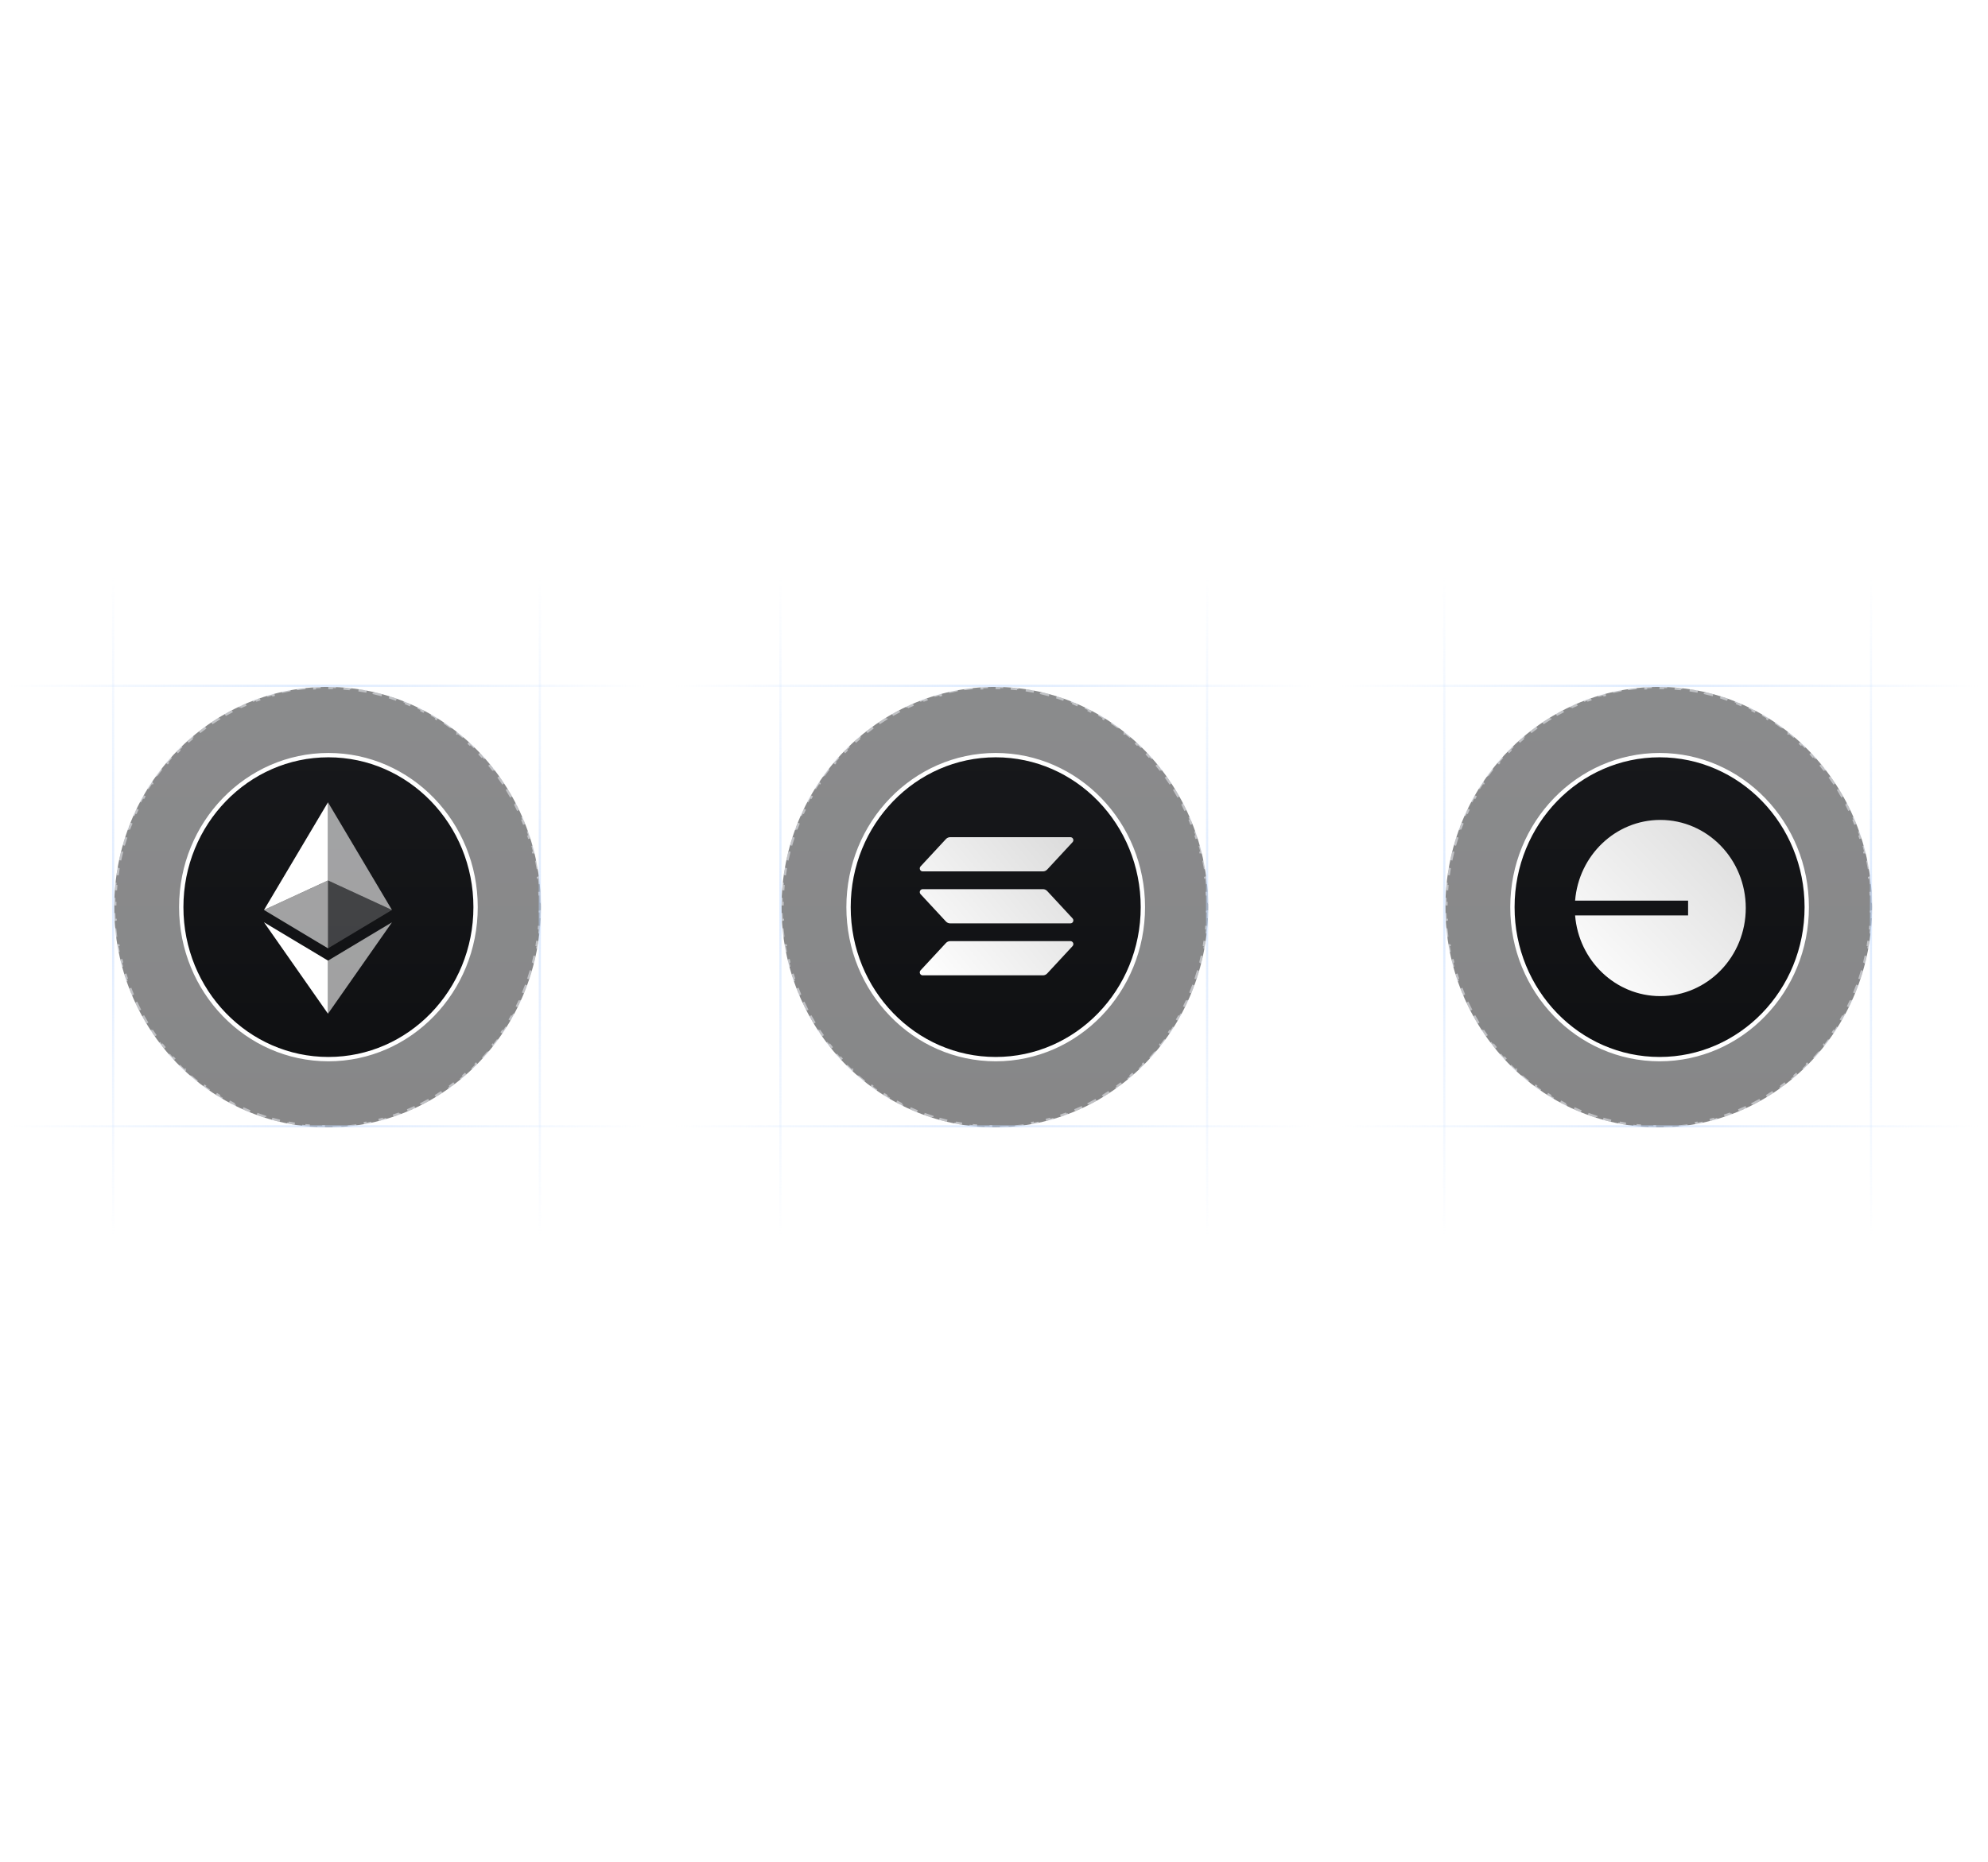 <svg width="428" height="401" viewBox="0 0 428 401" fill="none" xmlns="http://www.w3.org/2000/svg">
<g filter="url(#filter0_f_33_2234)">
<ellipse cx="213.548" cy="200.079" rx="284.548" ry="27.593" fill="white" fill-opacity="0.5"/>
</g>
<rect x="-63" y="172.2" width="554" height="55" fill="url(#paint0_linear_33_2234)" fill-opacity="0.25"/>
<g filter="url(#filter1_b_33_2234)">
<ellipse cx="70.522" cy="195.337" rx="45.929" ry="47.425" fill="url(#paint1_linear_33_2234)" fill-opacity="0.5"/>
<path d="M116.375 192.587C116.408 193.194 116.431 193.804 116.442 194.417L116.209 194.421C116.214 194.726 116.217 195.031 116.217 195.337C116.217 195.643 116.214 195.948 116.209 196.252L116.442 196.257C116.431 196.87 116.408 197.48 116.375 198.087L116.142 198.074C116.108 198.684 116.063 199.29 116.007 199.893L116.239 199.915C116.183 200.526 116.115 201.134 116.036 201.738L115.804 201.708C115.725 202.313 115.635 202.915 115.534 203.512L115.764 203.551C115.662 204.155 115.549 204.756 115.425 205.352L115.196 205.304C115.072 205.901 114.937 206.493 114.791 207.082L115.017 207.138C114.87 207.733 114.711 208.324 114.542 208.91L114.318 208.845C114.149 209.431 113.969 210.012 113.778 210.588L114 210.661C113.808 211.243 113.605 211.819 113.392 212.39L113.173 212.309C112.96 212.879 112.736 213.445 112.503 214.005L112.718 214.095C112.482 214.66 112.236 215.219 111.98 215.772L111.768 215.674C111.512 216.227 111.246 216.774 110.969 217.315L111.177 217.421C110.899 217.966 110.611 218.505 110.312 219.038L110.109 218.924C109.811 219.455 109.504 219.98 109.187 220.498L109.386 220.62C109.067 221.142 108.739 221.657 108.4 222.165L108.206 222.035C107.869 222.542 107.522 223.042 107.167 223.534L107.356 223.671C106.997 224.167 106.63 224.655 106.253 225.136L106.07 224.992C105.694 225.471 105.31 225.943 104.917 226.406L105.095 226.557C104.7 227.024 104.296 227.482 103.883 227.932L103.711 227.775C103.3 228.223 102.88 228.663 102.452 229.095L102.618 229.259C102.188 229.693 101.749 230.119 101.303 230.535L101.143 230.365C100.699 230.78 100.246 231.186 99.785 231.583L99.938 231.76C99.475 232.159 99.004 232.549 98.526 232.929L98.381 232.746C97.905 233.125 97.422 233.494 96.931 233.853L97.069 234.041C96.576 234.402 96.076 234.754 95.569 235.095L95.439 234.901C94.934 235.241 94.423 235.57 93.906 235.889L94.028 236.088C93.508 236.409 92.981 236.719 92.448 237.018L92.334 236.815C91.804 237.113 91.269 237.4 90.727 237.676L90.833 237.884C90.289 238.161 89.739 238.428 89.183 238.683L89.086 238.471C88.534 238.725 87.977 238.967 87.414 239.199L87.502 239.415C86.938 239.647 86.368 239.868 85.793 240.077L85.713 239.858C85.143 240.065 84.567 240.261 83.986 240.446L84.057 240.668C83.476 240.853 82.89 241.026 82.299 241.188L82.238 240.963C81.653 241.122 81.064 241.27 80.47 241.407L80.522 241.634C79.928 241.77 79.33 241.895 78.728 242.007L78.685 241.777C78.089 241.888 77.489 241.987 76.885 242.074L76.919 242.305C76.315 242.392 75.708 242.467 75.098 242.529L75.074 242.297C74.472 242.358 73.866 242.408 73.257 242.445L73.272 242.678C72.665 242.715 72.055 242.74 71.441 242.752L71.437 242.519C71.132 242.525 70.827 242.528 70.522 242.528C70.216 242.528 69.911 242.525 69.607 242.519L69.602 242.752C68.989 242.74 68.379 242.715 67.772 242.678L67.786 242.445C67.177 242.408 66.571 242.358 65.969 242.297L65.945 242.529C65.335 242.467 64.728 242.392 64.125 242.305L64.158 242.074C63.554 241.987 62.954 241.888 62.358 241.777L62.316 242.007C61.713 241.895 61.115 241.77 60.521 241.634L60.573 241.407C59.98 241.27 59.39 241.122 58.805 240.963L58.744 241.188C58.153 241.026 57.567 240.853 56.986 240.668L57.057 240.446C56.476 240.261 55.901 240.065 55.33 239.858L55.25 240.077C54.675 239.868 54.105 239.647 53.541 239.415L53.63 239.199C53.067 238.967 52.509 238.725 51.958 238.471L51.86 238.683C51.304 238.428 50.755 238.161 50.211 237.884L50.317 237.676C49.775 237.4 49.239 237.113 48.709 236.815L48.595 237.018C48.062 236.719 47.535 236.409 47.015 236.088L47.138 235.889C46.62 235.57 46.109 235.241 45.605 234.901L45.474 235.095C44.967 234.754 44.467 234.402 43.974 234.041L44.112 233.853C43.622 233.494 43.138 233.125 42.663 232.746L42.517 232.929C42.039 232.549 41.568 232.159 41.105 231.76L41.258 231.583C40.797 231.186 40.345 230.78 39.9 230.365L39.741 230.535C39.294 230.119 38.855 229.693 38.425 229.259L38.591 229.095C38.163 228.663 37.743 228.223 37.332 227.775L37.16 227.932C36.748 227.482 36.344 227.024 35.948 226.557L36.126 226.406C35.733 225.943 35.349 225.471 34.974 224.992L34.79 225.136C34.413 224.655 34.046 224.167 33.688 223.671L33.877 223.534C33.521 223.042 33.174 222.542 32.837 222.035L32.643 222.165C32.305 221.657 31.976 221.142 31.657 220.62L31.856 220.498C31.539 219.98 31.232 219.455 30.934 218.924L30.731 219.038C30.433 218.505 30.144 217.966 29.866 217.421L30.074 217.315C29.798 216.774 29.532 216.227 29.275 215.674L29.064 215.772C28.807 215.219 28.561 214.66 28.325 214.095L28.541 214.005C28.307 213.445 28.083 212.879 27.87 212.309L27.652 212.39C27.439 211.819 27.236 211.243 27.044 210.661L27.265 210.588C27.075 210.012 26.895 209.431 26.726 208.845L26.501 208.91C26.332 208.324 26.174 207.733 26.026 207.138L26.253 207.082C26.107 206.494 25.971 205.901 25.847 205.304L25.619 205.352C25.495 204.756 25.381 204.155 25.279 203.551L25.509 203.512C25.408 202.915 25.318 202.313 25.239 201.708L25.008 201.738C24.929 201.134 24.861 200.526 24.804 199.915L25.036 199.893C24.98 199.29 24.936 198.684 24.902 198.074L24.669 198.087C24.635 197.48 24.613 196.87 24.601 196.257L24.835 196.252C24.829 195.948 24.826 195.643 24.826 195.337C24.826 195.031 24.829 194.726 24.835 194.421L24.601 194.417C24.613 193.804 24.635 193.194 24.669 192.587L24.902 192.6C24.936 191.99 24.98 191.384 25.036 190.78L24.804 190.759C24.861 190.148 24.929 189.54 25.008 188.936L25.239 188.966C25.318 188.361 25.408 187.759 25.509 187.161L25.279 187.123C25.381 186.518 25.495 185.918 25.619 185.322L25.847 185.37C25.971 184.773 26.107 184.18 26.253 183.592L26.026 183.536C26.174 182.941 26.332 182.35 26.501 181.764L26.726 181.829C26.895 181.243 27.075 180.662 27.265 180.086L27.044 180.012C27.236 179.431 27.439 178.854 27.652 178.283L27.87 178.365C28.083 177.794 28.307 177.229 28.541 176.669L28.325 176.579C28.561 176.014 28.807 175.455 29.064 174.902L29.275 175C29.532 174.447 29.798 173.9 30.074 173.359L29.866 173.253C30.144 172.707 30.433 172.168 30.731 171.636L30.934 171.75C31.232 171.219 31.539 170.694 31.856 170.176L31.657 170.054C31.976 169.532 32.305 169.017 32.643 168.509L32.837 168.638C33.174 168.132 33.521 167.632 33.877 167.14L33.688 167.003C34.046 166.507 34.413 166.019 34.79 165.538L34.974 165.682C35.349 165.202 35.733 164.731 36.126 164.268L35.948 164.117C36.344 163.65 36.748 163.192 37.16 162.742L37.332 162.899C37.743 162.451 38.163 162.011 38.591 161.579L38.425 161.415C38.855 160.98 39.294 160.555 39.741 160.138L39.9 160.309C40.345 159.894 40.797 159.488 41.258 159.091L41.105 158.914C41.568 158.515 42.039 158.125 42.517 157.745L42.663 157.927C43.138 157.549 43.622 157.18 44.112 156.821L43.974 156.632C44.467 156.271 44.967 155.92 45.474 155.579L45.605 155.772C46.109 155.433 46.62 155.103 47.138 154.784L47.015 154.586C47.535 154.265 48.062 153.955 48.595 153.655L48.709 153.859C49.239 153.561 49.775 153.274 50.317 152.998L50.211 152.79C50.755 152.512 51.304 152.246 51.86 151.99L51.958 152.202C52.509 151.949 53.067 151.706 53.63 151.475L53.541 151.259C54.105 151.027 54.675 150.806 55.25 150.597L55.33 150.816C55.901 150.608 56.476 150.412 57.057 150.228L56.986 150.005C57.567 149.82 58.153 149.647 58.744 149.486L58.805 149.711C59.39 149.551 59.98 149.403 60.573 149.267L60.521 149.04C61.115 148.904 61.713 148.779 62.316 148.667L62.358 148.896C62.954 148.785 63.554 148.686 64.158 148.6L64.125 148.369C64.728 148.282 65.335 148.207 65.945 148.145L65.969 148.377C66.571 148.315 67.177 148.266 67.786 148.229L67.772 147.996C68.379 147.959 68.989 147.934 69.602 147.922L69.607 148.155C69.911 148.149 70.216 148.146 70.522 148.146C70.827 148.146 71.132 148.149 71.437 148.155L71.441 147.922C72.055 147.934 72.665 147.959 73.272 147.996L73.257 148.229C73.866 148.266 74.472 148.315 75.074 148.377L75.098 148.145C75.708 148.207 76.315 148.282 76.919 148.369L76.885 148.6C77.489 148.686 78.089 148.785 78.685 148.896L78.728 148.667C79.33 148.779 79.928 148.904 80.522 149.04L80.47 149.267C81.064 149.403 81.653 149.551 82.238 149.711L82.299 149.486C82.89 149.647 83.476 149.82 84.057 150.005L83.986 150.228C84.567 150.412 85.143 150.608 85.713 150.816L85.793 150.597C86.368 150.806 86.938 151.027 87.502 151.259L87.414 151.475C87.977 151.706 88.534 151.949 89.086 152.202L89.183 151.99C89.739 152.246 90.289 152.512 90.833 152.79L90.727 152.998C91.269 153.274 91.804 153.561 92.334 153.859L92.448 153.655C92.981 153.955 93.508 154.265 94.028 154.586L93.906 154.784C94.423 155.103 94.934 155.433 95.439 155.772L95.569 155.579C96.076 155.92 96.576 156.271 97.069 156.632L96.931 156.821C97.422 157.18 97.905 157.549 98.381 157.927L98.526 157.745C99.004 158.125 99.475 158.515 99.938 158.914L99.785 159.091C100.246 159.488 100.699 159.894 101.143 160.309L101.303 160.138C101.749 160.555 102.188 160.98 102.618 161.415L102.452 161.579C102.88 162.011 103.3 162.451 103.711 162.899L103.883 162.742C104.296 163.192 104.7 163.65 105.095 164.117L104.917 164.268C105.31 164.731 105.694 165.202 106.07 165.682L106.253 165.538C106.63 166.019 106.997 166.507 107.356 167.003L107.167 167.14C107.522 167.632 107.869 168.132 108.206 168.638L108.4 168.509C108.739 169.017 109.067 169.532 109.386 170.054L109.187 170.176C109.504 170.694 109.811 171.219 110.109 171.75L110.312 171.636C110.611 172.168 110.899 172.707 111.177 173.253L110.969 173.359C111.246 173.9 111.512 174.447 111.768 175L111.98 174.902C112.236 175.455 112.482 176.014 112.718 176.579L112.503 176.669C112.736 177.229 112.96 177.794 113.173 178.365L113.392 178.283C113.605 178.854 113.808 179.431 114 180.012L113.778 180.086C113.969 180.662 114.149 181.243 114.318 181.829L114.542 181.764C114.711 182.35 114.87 182.941 115.017 183.536L114.791 183.592C114.937 184.18 115.072 184.773 115.196 185.37L115.425 185.322C115.549 185.918 115.662 186.518 115.764 187.123L115.534 187.161C115.635 187.759 115.725 188.361 115.804 188.966L116.036 188.935C116.115 189.54 116.183 190.148 116.239 190.759L116.007 190.78C116.063 191.383 116.108 191.99 116.142 192.6L116.375 192.587Z" stroke="#F8FBFF" stroke-opacity="0.5" stroke-width="0.467" stroke-dasharray="1.87 1.87"/>
</g>
<path d="M102.389 195.337C102.389 213.428 88.19 228.067 70.706 228.067C53.221 228.067 39.022 213.428 39.022 195.337C39.022 177.246 53.221 162.606 70.706 162.606C88.19 162.606 102.389 177.246 102.389 195.337Z" fill="url(#paint2_linear_33_2234)" stroke="white" stroke-width="0.933"/>
<path d="M70.612 172.763V189.592L84.388 195.949L70.612 172.763Z" fill="white" fill-opacity="0.602"/>
<path d="M70.612 172.763L56.834 195.949L70.612 189.592V172.763Z" fill="white"/>
<path d="M70.612 206.855V218.29L84.397 198.597L70.612 206.855Z" fill="white" fill-opacity="0.602"/>
<path d="M70.613 218.29V206.853L56.835 198.597L70.613 218.29Z" fill="white"/>
<path d="M70.612 204.208L84.388 195.949L70.612 189.596V204.208Z" fill="white" fill-opacity="0.2"/>
<path d="M56.835 195.949L70.613 204.208V189.596L56.835 195.949Z" fill="white" fill-opacity="0.602"/>
<line x1="1.629" y1="147.679" x2="139.416" y2="147.679" stroke="url(#paint3_linear_33_2234)" stroke-width="0.467"/>
<line x1="1.629" y1="242.528" x2="139.416" y2="242.528" stroke="url(#paint4_linear_33_2234)" stroke-width="0.467"/>
<line x1="24.359" y1="266.474" x2="24.359" y2="124.2" stroke="url(#paint5_linear_33_2234)" stroke-width="0.467"/>
<line x1="116.218" y1="266.474" x2="116.218" y2="124.2" stroke="url(#paint6_linear_33_2234)" stroke-width="0.467"/>
<path d="M36.638 262.555V251.355H43.71V252.667H38.238V256.251H43.23V257.531H38.238V261.243H43.71V262.555H36.638ZM48.53 262.555C48.029 262.555 47.592 262.475 47.218 262.315C46.845 262.155 46.557 261.889 46.354 261.515C46.151 261.142 46.05 260.635 46.05 259.995V255.851H44.658V254.491H46.05L46.242 252.475H47.65V254.491H49.938V255.851H47.65V260.011C47.65 260.47 47.746 260.785 47.938 260.955C48.13 261.115 48.461 261.195 48.93 261.195H49.858V262.555H48.53ZM51.223 262.555V251.035H52.823V255.803C53.089 255.334 53.457 254.966 53.927 254.699C54.407 254.433 54.935 254.299 55.511 254.299C56.151 254.299 56.7 254.433 57.159 254.699C57.617 254.955 57.969 255.345 58.215 255.867C58.46 256.379 58.583 257.025 58.583 257.803V262.555H56.999V257.979C56.999 257.222 56.839 256.651 56.519 256.267C56.199 255.873 55.724 255.675 55.095 255.675C54.668 255.675 54.284 255.777 53.943 255.979C53.601 256.182 53.329 256.481 53.127 256.875C52.924 257.259 52.823 257.729 52.823 258.283V262.555H51.223ZM63.797 262.747C63.029 262.747 62.346 262.571 61.749 262.219C61.151 261.867 60.682 261.377 60.341 260.747C60.01 260.118 59.845 259.387 59.845 258.555C59.845 257.702 60.01 256.961 60.341 256.331C60.682 255.691 61.151 255.195 61.749 254.843C62.346 254.481 63.039 254.299 63.829 254.299C64.618 254.299 65.296 254.475 65.861 254.827C66.426 255.179 66.864 255.649 67.173 256.235C67.482 256.811 67.637 257.451 67.637 258.155C67.637 258.262 67.632 258.379 67.621 258.507C67.621 258.625 67.615 258.758 67.605 258.907H61.013V257.771H66.037C66.005 257.099 65.781 256.577 65.365 256.203C64.949 255.819 64.431 255.627 63.813 255.627C63.376 255.627 62.975 255.729 62.613 255.931C62.25 256.123 61.957 256.411 61.733 256.795C61.52 257.169 61.413 257.643 61.413 258.219V258.667C61.413 259.265 61.52 259.771 61.733 260.187C61.957 260.593 62.25 260.902 62.613 261.115C62.975 261.318 63.37 261.419 63.797 261.419C64.309 261.419 64.73 261.307 65.061 261.083C65.391 260.859 65.637 260.555 65.797 260.171H67.397C67.258 260.662 67.023 261.105 66.693 261.499C66.362 261.883 65.951 262.187 65.461 262.411C64.981 262.635 64.426 262.747 63.797 262.747ZM68.934 262.555V254.491H70.374L70.518 256.011C70.7 255.649 70.934 255.345 71.222 255.099C71.51 254.843 71.846 254.646 72.23 254.507C72.625 254.369 73.073 254.299 73.574 254.299V255.995H72.998C72.668 255.995 72.353 256.038 72.054 256.123C71.756 256.198 71.489 256.331 71.254 256.523C71.03 256.715 70.854 256.977 70.726 257.307C70.598 257.638 70.534 258.049 70.534 258.539V262.555H68.934ZM77.962 262.747C77.194 262.747 76.511 262.571 75.914 262.219C75.317 261.867 74.847 261.377 74.506 260.747C74.175 260.118 74.01 259.387 74.01 258.555C74.01 257.702 74.175 256.961 74.506 256.331C74.847 255.691 75.317 255.195 75.914 254.843C76.511 254.481 77.204 254.299 77.994 254.299C78.783 254.299 79.46 254.475 80.026 254.827C80.591 255.179 81.028 255.649 81.338 256.235C81.647 256.811 81.802 257.451 81.802 258.155C81.802 258.262 81.796 258.379 81.786 258.507C81.786 258.625 81.781 258.758 81.77 258.907H75.178V257.771H80.202C80.17 257.099 79.946 256.577 79.53 256.203C79.114 255.819 78.597 255.627 77.978 255.627C77.54 255.627 77.141 255.729 76.778 255.931C76.415 256.123 76.122 256.411 75.898 256.795C75.684 257.169 75.578 257.643 75.578 258.219V258.667C75.578 259.265 75.684 259.771 75.898 260.187C76.122 260.593 76.415 260.902 76.778 261.115C77.141 261.318 77.535 261.419 77.962 261.419C78.474 261.419 78.895 261.307 79.226 261.083C79.556 260.859 79.802 260.555 79.962 260.171H81.562C81.423 260.662 81.189 261.105 80.858 261.499C80.527 261.883 80.117 262.187 79.626 262.411C79.146 262.635 78.591 262.747 77.962 262.747ZM86.059 262.747C85.43 262.747 84.881 262.619 84.411 262.363C83.953 262.107 83.595 261.723 83.339 261.211C83.094 260.699 82.971 260.054 82.971 259.275V254.491H84.571V259.099C84.571 259.857 84.737 260.427 85.067 260.811C85.398 261.195 85.873 261.387 86.491 261.387C86.907 261.387 87.281 261.286 87.611 261.083C87.953 260.881 88.219 260.587 88.411 260.203C88.603 259.819 88.699 259.35 88.699 258.795V254.491H90.299V262.555H88.875L88.763 261.179C88.518 261.67 88.161 262.054 87.691 262.331C87.222 262.609 86.678 262.747 86.059 262.747ZM92.01 262.555V254.491H93.45L93.562 255.627C93.818 255.211 94.159 254.886 94.586 254.651C95.013 254.417 95.493 254.299 96.026 254.299C96.431 254.299 96.799 254.358 97.13 254.475C97.461 254.582 97.754 254.747 98.01 254.971C98.266 255.195 98.474 255.473 98.634 255.803C98.922 255.334 99.306 254.966 99.786 254.699C100.277 254.433 100.794 254.299 101.338 254.299C101.989 254.299 102.549 254.433 103.018 254.699C103.487 254.955 103.845 255.345 104.09 255.867C104.335 256.379 104.458 257.019 104.458 257.787V262.555H102.874V257.947C102.874 257.201 102.719 256.635 102.41 256.251C102.111 255.867 101.669 255.675 101.082 255.675C100.687 255.675 100.335 255.777 100.026 255.979C99.717 256.182 99.471 256.475 99.29 256.859C99.119 257.243 99.034 257.713 99.034 258.267V262.555H97.434V257.947C97.434 257.201 97.279 256.635 96.97 256.251C96.671 255.867 96.229 255.675 95.642 255.675C95.269 255.675 94.927 255.777 94.618 255.979C94.309 256.182 94.063 256.475 93.882 256.859C93.701 257.243 93.61 257.713 93.61 258.267V262.555H92.01Z" fill="white"/>
<path d="M118.922 200.079L121.411 202.568L123.9 200.079L121.411 197.59L118.922 200.079ZM166.151 200.079L163.662 197.59L161.173 200.079L163.662 202.568L166.151 200.079ZM121.411 200.51H163.662V199.648H121.411V200.51Z" fill="white"/>
<g filter="url(#filter2_b_33_2234)">
<ellipse cx="214.184" cy="195.337" rx="45.929" ry="47.425" fill="url(#paint7_linear_33_2234)" fill-opacity="0.5"/>
<path d="M260.037 192.587C260.07 193.194 260.093 193.804 260.104 194.417L259.871 194.421C259.876 194.726 259.879 195.031 259.879 195.337C259.879 195.643 259.876 195.948 259.871 196.252L260.104 196.257C260.093 196.87 260.07 197.48 260.037 198.087L259.804 198.074C259.77 198.684 259.725 199.29 259.669 199.893L259.901 199.915C259.845 200.526 259.777 201.134 259.698 201.738L259.466 201.708C259.387 202.313 259.297 202.915 259.196 203.512L259.426 203.551C259.324 204.155 259.211 204.756 259.087 205.352L258.858 205.304C258.734 205.901 258.599 206.493 258.453 207.082L258.679 207.138C258.532 207.733 258.373 208.324 258.204 208.91L257.98 208.845C257.811 209.431 257.631 210.012 257.44 210.588L257.662 210.661C257.47 211.243 257.267 211.819 257.054 212.39L256.835 212.309C256.622 212.879 256.398 213.445 256.165 214.005L256.38 214.095C256.144 214.66 255.898 215.219 255.642 215.772L255.43 215.674C255.174 216.227 254.908 216.774 254.632 217.315L254.839 217.421C254.561 217.966 254.273 218.505 253.975 219.038L253.771 218.924C253.473 219.455 253.166 219.98 252.849 220.498L253.049 220.62C252.729 221.142 252.401 221.657 252.063 222.165L251.868 222.035C251.531 222.542 251.184 223.042 250.829 223.534L251.018 223.671C250.66 224.167 250.292 224.655 249.915 225.136L249.732 224.992C249.356 225.471 248.972 225.943 248.579 226.406L248.757 226.557C248.362 227.024 247.958 227.482 247.545 227.932L247.373 227.775C246.962 228.223 246.542 228.663 246.115 229.095L246.28 229.259C245.85 229.693 245.411 230.119 244.965 230.535L244.806 230.365C244.361 230.78 243.908 231.186 243.448 231.583L243.6 231.76C243.137 232.159 242.666 232.549 242.188 232.929L242.043 232.746C241.567 233.125 241.084 233.494 240.593 233.853L240.731 234.041C240.238 234.402 239.738 234.754 239.231 235.095L239.101 234.901C238.597 235.241 238.085 235.57 237.568 235.889L237.69 236.088C237.17 236.409 236.643 236.719 236.11 237.018L235.996 236.815C235.466 237.113 234.931 237.4 234.389 237.676L234.495 237.884C233.951 238.161 233.401 238.428 232.845 238.683L232.748 238.471C232.196 238.725 231.639 238.967 231.076 239.199L231.165 239.415C230.6 239.647 230.03 239.868 229.455 240.077L229.375 239.858C228.805 240.065 228.229 240.261 227.648 240.446L227.719 240.668C227.138 240.853 226.552 241.026 225.961 241.188L225.9 240.963C225.315 241.122 224.726 241.27 224.132 241.407L224.184 241.634C223.59 241.77 222.992 241.895 222.39 242.007L222.347 241.777C221.751 241.888 221.151 241.987 220.548 242.074L220.581 242.305C219.978 242.392 219.37 242.467 218.76 242.529L218.736 242.297C218.134 242.358 217.528 242.408 216.92 242.445L216.934 242.678C216.327 242.715 215.717 242.74 215.104 242.752L215.099 242.519C214.795 242.525 214.489 242.528 214.184 242.528C213.878 242.528 213.573 242.525 213.269 242.519L213.264 242.752C212.651 242.74 212.041 242.715 211.434 242.678L211.448 242.445C210.839 242.408 210.234 242.358 209.631 242.297L209.608 242.529C208.997 242.467 208.39 242.392 207.787 242.305L207.82 242.074C207.216 241.987 206.616 241.888 206.02 241.777L205.978 242.007C205.375 241.895 204.777 241.77 204.183 241.634L204.235 241.407C203.642 241.27 203.052 241.122 202.468 240.963L202.406 241.188C201.815 241.026 201.229 240.853 200.648 240.668L200.719 240.446C200.138 240.261 199.563 240.065 198.992 239.858L198.913 240.077C198.337 239.868 197.767 239.647 197.203 239.415L197.292 239.199C196.729 238.967 196.171 238.725 195.62 238.471L195.522 238.683C194.967 238.428 194.417 238.161 193.873 237.884L193.979 237.676C193.437 237.4 192.901 237.113 192.371 236.815L192.257 237.018C191.724 236.719 191.197 236.409 190.677 236.088L190.8 235.889C190.282 235.57 189.771 235.241 189.267 234.901L189.136 235.095C188.629 234.754 188.129 234.402 187.636 234.041L187.774 233.853C187.284 233.494 186.801 233.125 186.325 232.746L186.179 232.929C185.701 232.549 185.23 232.159 184.768 231.76L184.92 231.583C184.459 231.186 184.007 230.78 183.562 230.365L183.403 230.535C182.956 230.119 182.518 229.693 182.087 229.259L182.253 229.095C181.825 228.663 181.406 228.223 180.994 227.775L180.822 227.932C180.41 227.482 180.006 227.024 179.61 226.557L179.788 226.406C179.395 225.943 179.011 225.471 178.636 224.992L178.452 225.136C178.076 224.655 177.708 224.167 177.35 223.671L177.539 223.534C177.183 223.042 176.836 222.542 176.499 222.035L176.305 222.165C175.967 221.657 175.638 221.142 175.319 220.62L175.518 220.498C175.201 219.98 174.894 219.455 174.597 218.924L174.393 219.038C174.095 218.505 173.807 217.966 173.528 217.421L173.736 217.315C173.46 216.774 173.194 216.227 172.937 215.674L172.726 215.772C172.469 215.219 172.223 214.66 171.987 214.095L172.203 214.005C171.969 213.445 171.746 212.879 171.532 212.309L171.314 212.39C171.101 211.819 170.898 211.243 170.706 210.661L170.927 210.588C170.737 210.012 170.557 209.431 170.388 208.845L170.163 208.91C169.994 208.324 169.836 207.733 169.688 207.138L169.915 207.082C169.769 206.494 169.634 205.901 169.509 205.304L169.281 205.352C169.157 204.756 169.044 204.155 168.941 203.551L169.171 203.512C169.07 202.915 168.98 202.313 168.901 201.708L168.67 201.738C168.591 201.134 168.523 200.526 168.466 199.915L168.698 199.893C168.643 199.29 168.598 198.684 168.564 198.074L168.331 198.087C168.297 197.48 168.275 196.87 168.263 196.257L168.497 196.252C168.491 195.948 168.488 195.643 168.488 195.337C168.488 195.031 168.491 194.726 168.497 194.421L168.263 194.417C168.275 193.804 168.297 193.194 168.331 192.587L168.564 192.6C168.598 191.99 168.643 191.384 168.698 190.78L168.466 190.759C168.523 190.148 168.591 189.54 168.67 188.936L168.901 188.966C168.98 188.361 169.07 187.759 169.171 187.161L168.941 187.123C169.044 186.518 169.157 185.918 169.281 185.322L169.509 185.37C169.634 184.773 169.769 184.18 169.915 183.592L169.688 183.536C169.836 182.941 169.994 182.35 170.163 181.764L170.388 181.829C170.557 181.243 170.737 180.662 170.927 180.086L170.706 180.012C170.898 179.431 171.101 178.854 171.314 178.283L171.532 178.365C171.746 177.794 171.969 177.229 172.203 176.669L171.987 176.579C172.223 176.014 172.469 175.455 172.726 174.902L172.937 175C173.194 174.447 173.46 173.9 173.736 173.359L173.528 173.253C173.807 172.707 174.095 172.168 174.393 171.636L174.597 171.75C174.894 171.219 175.201 170.694 175.518 170.176L175.319 170.054C175.638 169.532 175.967 169.017 176.305 168.509L176.499 168.638C176.836 168.132 177.183 167.632 177.539 167.14L177.35 167.003C177.708 166.507 178.076 166.019 178.452 165.538L178.636 165.682C179.011 165.202 179.395 164.731 179.788 164.268L179.61 164.117C180.006 163.65 180.41 163.192 180.822 162.742L180.994 162.899C181.406 162.451 181.825 162.011 182.253 161.579L182.087 161.415C182.518 160.98 182.956 160.555 183.403 160.138L183.562 160.309C184.007 159.894 184.459 159.488 184.92 159.091L184.768 158.914C185.231 158.515 185.701 158.125 186.179 157.745L186.325 157.927C186.801 157.549 187.284 157.18 187.774 156.821L187.636 156.632C188.129 156.271 188.629 155.92 189.136 155.579L189.267 155.772C189.771 155.433 190.282 155.103 190.8 154.784L190.677 154.586C191.197 154.265 191.724 153.955 192.257 153.655L192.371 153.859C192.901 153.561 193.437 153.274 193.979 152.998L193.873 152.79C194.417 152.512 194.967 152.246 195.522 151.99L195.62 152.202C196.171 151.949 196.729 151.706 197.292 151.475L197.203 151.259C197.767 151.027 198.337 150.806 198.913 150.597L198.992 150.816C199.563 150.608 200.138 150.412 200.719 150.228L200.648 150.005C201.229 149.82 201.815 149.647 202.406 149.486L202.468 149.711C203.052 149.551 203.642 149.403 204.235 149.267L204.183 149.04C204.777 148.904 205.375 148.779 205.978 148.667L206.02 148.896C206.616 148.785 207.216 148.686 207.82 148.6L207.787 148.369C208.39 148.282 208.997 148.207 209.608 148.145L209.631 148.377C210.234 148.315 210.839 148.266 211.448 148.229L211.434 147.996C212.041 147.959 212.651 147.934 213.264 147.922L213.269 148.155C213.573 148.149 213.878 148.146 214.184 148.146C214.489 148.146 214.794 148.149 215.099 148.155L215.104 147.922C215.717 147.934 216.327 147.959 216.934 147.996L216.92 148.229C217.528 148.266 218.134 148.315 218.736 148.377L218.76 148.145C219.37 148.207 219.977 148.282 220.581 148.369L220.548 148.6C221.151 148.686 221.751 148.785 222.347 148.896L222.39 148.667C222.992 148.779 223.59 148.904 224.184 149.04L224.132 149.267C224.726 149.403 225.315 149.551 225.9 149.711L225.961 149.486C226.552 149.647 227.138 149.82 227.719 150.005L227.648 150.228C228.229 150.412 228.805 150.608 229.375 150.816L229.455 150.597C230.03 150.806 230.6 151.027 231.165 151.259L231.076 151.475C231.639 151.706 232.196 151.949 232.748 152.202L232.845 151.99C233.401 152.246 233.951 152.512 234.495 152.79L234.389 152.998C234.931 153.274 235.466 153.561 235.996 153.859L236.11 153.655C236.643 153.955 237.17 154.265 237.69 154.586L237.568 154.784C238.085 155.103 238.597 155.433 239.101 155.772L239.231 155.579C239.738 155.92 240.238 156.271 240.731 156.632L240.593 156.821C241.084 157.18 241.567 157.549 242.043 157.927L242.188 157.745C242.666 158.125 243.137 158.515 243.6 158.914L243.448 159.091C243.908 159.488 244.361 159.894 244.806 160.309L244.965 160.138C245.411 160.555 245.85 160.98 246.28 161.415L246.115 161.579C246.542 162.011 246.962 162.451 247.373 162.899L247.545 162.742C247.958 163.192 248.362 163.65 248.757 164.117L248.579 164.268C248.972 164.731 249.356 165.202 249.732 165.682L249.915 165.538C250.292 166.019 250.66 166.507 251.018 167.003L250.829 167.14C251.184 167.632 251.531 168.132 251.868 168.638L252.063 168.509C252.401 169.017 252.729 169.532 253.049 170.054L252.849 170.176C253.166 170.694 253.473 171.219 253.771 171.75L253.975 171.636C254.273 172.168 254.561 172.707 254.839 173.253L254.632 173.359C254.908 173.9 255.174 174.447 255.43 175L255.642 174.902C255.898 175.455 256.144 176.014 256.38 176.579L256.165 176.669C256.398 177.229 256.622 177.794 256.835 178.365L257.054 178.283C257.267 178.854 257.47 179.431 257.662 180.012L257.44 180.086C257.631 180.662 257.811 181.243 257.98 181.829L258.204 181.764C258.373 182.35 258.532 182.941 258.679 183.536L258.453 183.592C258.599 184.18 258.734 184.773 258.858 185.37L259.087 185.322C259.211 185.918 259.324 186.518 259.426 187.123L259.196 187.161C259.297 187.759 259.387 188.361 259.466 188.966L259.698 188.935C259.777 189.54 259.845 190.148 259.901 190.759L259.669 190.78C259.725 191.383 259.77 191.99 259.804 192.6L260.037 192.587Z" stroke="#F8FBFF" stroke-opacity="0.5" stroke-width="0.467" stroke-dasharray="1.87 1.87"/>
</g>
<path d="M246.051 195.337C246.051 213.428 231.852 228.067 214.368 228.067C196.884 228.067 182.684 213.428 182.684 195.337C182.684 177.246 196.884 162.606 214.368 162.606C231.852 162.606 246.051 177.246 246.051 195.337Z" fill="url(#paint8_linear_33_2234)" stroke="white" stroke-width="0.933"/>
<path d="M230.915 203.728L225.456 209.618C225.337 209.747 225.194 209.848 225.034 209.917C224.875 209.988 224.703 210.024 224.529 210.022H198.651C198.528 210.022 198.408 209.986 198.304 209.918C198.201 209.851 198.119 209.754 198.07 209.639C198.021 209.525 198.006 209.399 198.027 209.276C198.048 209.153 198.104 209.039 198.188 208.949L203.651 203.06C203.77 202.932 203.913 202.83 204.072 202.762C204.231 202.69 204.402 202.654 204.576 202.655H230.452C230.575 202.655 230.696 202.692 230.799 202.76C230.902 202.827 230.984 202.924 231.034 203.039C231.083 203.153 231.097 203.279 231.076 203.402C231.056 203.525 230.999 203.638 230.915 203.728ZM225.456 191.871C225.337 191.742 225.194 191.64 225.034 191.572C224.875 191.5 224.703 191.464 224.529 191.465H198.651C198.528 191.465 198.408 191.501 198.304 191.569C198.201 191.637 198.119 191.734 198.07 191.849C198.021 191.963 198.006 192.089 198.027 192.211C198.048 192.334 198.104 192.448 198.188 192.538L203.651 198.428C203.77 198.557 203.913 198.658 204.072 198.727C204.231 198.798 204.402 198.834 204.576 198.832H230.452C230.575 198.832 230.696 198.796 230.799 198.728C230.902 198.661 230.984 198.564 231.034 198.449C231.083 198.336 231.097 198.209 231.076 198.087C231.056 197.963 230.999 197.849 230.915 197.759L225.456 191.871ZM198.651 187.639H224.53C224.704 187.641 224.876 187.605 225.036 187.533C225.195 187.464 225.339 187.363 225.457 187.234L230.917 181.344C231.001 181.254 231.057 181.14 231.078 181.017C231.098 180.894 231.083 180.768 231.034 180.655C230.984 180.541 230.902 180.444 230.799 180.376C230.696 180.308 230.575 180.272 230.452 180.272H204.576C204.402 180.271 204.231 180.307 204.072 180.378C203.913 180.446 203.77 180.548 203.651 180.677L198.189 186.568C198.105 186.658 198.049 186.772 198.028 186.895C198.007 187.017 198.021 187.143 198.07 187.257C198.119 187.371 198.201 187.468 198.304 187.536C198.408 187.604 198.528 187.639 198.651 187.639Z" fill="url(#paint9_linear_33_2234)"/>
<line x1="145.291" y1="147.679" x2="283.077" y2="147.679" stroke="url(#paint10_linear_33_2234)" stroke-width="0.467"/>
<line x1="145.291" y1="242.528" x2="283.077" y2="242.528" stroke="url(#paint11_linear_33_2234)" stroke-width="0.467"/>
<line x1="168.022" y1="266.474" x2="168.022" y2="124.2" stroke="url(#paint12_linear_33_2234)" stroke-width="0.467"/>
<line x1="259.88" y1="266.474" x2="259.88" y2="124.2" stroke="url(#paint13_linear_33_2234)" stroke-width="0.467"/>
<path d="M195.186 262.747C194.365 262.747 193.645 262.603 193.026 262.315C192.408 262.017 191.928 261.601 191.586 261.067C191.245 260.534 191.074 259.91 191.074 259.195H192.754C192.765 259.601 192.861 259.974 193.042 260.315C193.234 260.646 193.506 260.913 193.858 261.115C194.221 261.307 194.664 261.403 195.186 261.403C195.634 261.403 196.018 261.329 196.338 261.179C196.669 261.03 196.92 260.827 197.09 260.571C197.261 260.305 197.346 260.001 197.346 259.659C197.346 259.265 197.256 258.939 197.074 258.683C196.893 258.427 196.648 258.219 196.338 258.059C196.04 257.889 195.688 257.739 195.282 257.611C194.888 257.483 194.472 257.345 194.034 257.195C193.149 256.907 192.488 256.534 192.05 256.075C191.624 255.617 191.41 255.019 191.41 254.283C191.41 253.654 191.56 253.11 191.858 252.651C192.157 252.182 192.573 251.819 193.106 251.563C193.65 251.297 194.29 251.163 195.026 251.163C195.752 251.163 196.386 251.297 196.93 251.563C197.474 251.83 197.901 252.198 198.21 252.667C198.52 253.137 198.674 253.686 198.674 254.315H196.978C196.978 254.027 196.904 253.745 196.754 253.467C196.605 253.19 196.381 252.966 196.082 252.795C195.784 252.614 195.416 252.523 194.978 252.523C194.616 252.513 194.29 252.571 194.002 252.699C193.714 252.827 193.49 253.014 193.33 253.259C193.17 253.505 193.09 253.798 193.09 254.139C193.09 254.481 193.16 254.758 193.298 254.971C193.448 255.174 193.661 255.35 193.938 255.499C194.216 255.649 194.536 255.787 194.898 255.915C195.272 256.033 195.682 256.166 196.13 256.315C196.685 256.497 197.176 256.721 197.602 256.987C198.04 257.243 198.381 257.579 198.626 257.995C198.882 258.401 199.01 258.923 199.01 259.563C199.01 260.118 198.866 260.635 198.578 261.115C198.29 261.595 197.864 261.99 197.298 262.299C196.733 262.598 196.029 262.747 195.186 262.747ZM204.033 262.747C203.276 262.747 202.593 262.571 201.985 262.219C201.388 261.867 200.913 261.377 200.561 260.747C200.22 260.107 200.049 259.371 200.049 258.539C200.049 257.686 200.225 256.945 200.577 256.315C200.929 255.675 201.409 255.179 202.017 254.827C202.625 254.475 203.308 254.299 204.065 254.299C204.833 254.299 205.516 254.475 206.113 254.827C206.71 255.179 207.18 255.67 207.521 256.299C207.873 256.929 208.049 257.67 208.049 258.523C208.049 259.377 207.873 260.118 207.521 260.747C207.18 261.377 206.705 261.867 206.097 262.219C205.489 262.571 204.801 262.747 204.033 262.747ZM204.033 261.371C204.47 261.371 204.865 261.265 205.217 261.051C205.58 260.838 205.868 260.523 206.081 260.107C206.305 259.681 206.417 259.153 206.417 258.523C206.417 257.894 206.31 257.371 206.097 256.955C205.884 256.529 205.596 256.209 205.233 255.995C204.881 255.782 204.492 255.675 204.065 255.675C203.638 255.675 203.244 255.782 202.881 255.995C202.518 256.209 202.225 256.529 202.001 256.955C201.788 257.371 201.681 257.894 201.681 258.523C201.681 259.153 201.788 259.681 202.001 260.107C202.225 260.523 202.513 260.838 202.865 261.051C203.228 261.265 203.617 261.371 204.033 261.371ZM209.451 262.555V251.035H211.051V262.555H209.451ZM215.44 262.747C214.779 262.747 214.229 262.635 213.792 262.411C213.355 262.187 213.029 261.889 212.816 261.515C212.603 261.131 212.496 260.721 212.496 260.283C212.496 259.75 212.635 259.297 212.912 258.923C213.189 258.539 213.584 258.246 214.096 258.043C214.608 257.841 215.221 257.739 215.936 257.739H218.032C218.032 257.27 217.963 256.881 217.824 256.571C217.685 256.262 217.477 256.033 217.2 255.883C216.933 255.723 216.592 255.643 216.176 255.643C215.696 255.643 215.285 255.761 214.944 255.995C214.603 256.219 214.389 256.555 214.304 257.003H212.704C212.768 256.438 212.96 255.958 213.28 255.563C213.611 255.158 214.032 254.849 214.544 254.635C215.056 254.411 215.6 254.299 216.176 254.299C216.933 254.299 217.568 254.433 218.08 254.699C218.592 254.966 218.976 255.345 219.232 255.835C219.499 256.315 219.632 256.891 219.632 257.563V262.555H218.24L218.112 261.195C217.995 261.409 217.856 261.611 217.696 261.803C217.536 261.995 217.344 262.161 217.12 262.299C216.907 262.438 216.656 262.545 216.368 262.619C216.091 262.705 215.781 262.747 215.44 262.747ZM215.744 261.451C216.085 261.451 216.395 261.382 216.672 261.243C216.949 261.105 217.184 260.918 217.376 260.683C217.579 260.438 217.728 260.166 217.824 259.867C217.931 259.558 217.989 259.243 218 258.923V258.875H216.096C215.637 258.875 215.264 258.934 214.976 259.051C214.699 259.158 214.496 259.307 214.368 259.499C214.24 259.691 214.176 259.915 214.176 260.171C214.176 260.438 214.235 260.667 214.352 260.859C214.48 261.041 214.661 261.185 214.896 261.291C215.131 261.398 215.413 261.451 215.744 261.451ZM221.194 262.555V254.491H222.634L222.73 255.867C222.986 255.387 223.349 255.009 223.818 254.731C224.288 254.443 224.826 254.299 225.434 254.299C226.074 254.299 226.624 254.427 227.082 254.683C227.541 254.939 227.898 255.329 228.154 255.851C228.41 256.363 228.538 257.009 228.538 257.787V262.555H226.938V257.947C226.938 257.201 226.773 256.635 226.442 256.251C226.112 255.867 225.632 255.675 225.002 255.675C224.586 255.675 224.213 255.777 223.882 255.979C223.552 256.171 223.285 256.459 223.082 256.843C222.89 257.227 222.794 257.697 222.794 258.251V262.555H221.194ZM232.777 262.747C232.115 262.747 231.566 262.635 231.129 262.411C230.691 262.187 230.366 261.889 230.153 261.515C229.939 261.131 229.833 260.721 229.833 260.283C229.833 259.75 229.971 259.297 230.249 258.923C230.526 258.539 230.921 258.246 231.433 258.043C231.945 257.841 232.558 257.739 233.273 257.739H235.369C235.369 257.27 235.299 256.881 235.161 256.571C235.022 256.262 234.814 256.033 234.537 255.883C234.27 255.723 233.929 255.643 233.513 255.643C233.033 255.643 232.622 255.761 232.281 255.995C231.939 256.219 231.726 256.555 231.641 257.003H230.041C230.105 256.438 230.297 255.958 230.617 255.563C230.947 255.158 231.369 254.849 231.881 254.635C232.393 254.411 232.937 254.299 233.513 254.299C234.27 254.299 234.905 254.433 235.417 254.699C235.929 254.966 236.313 255.345 236.569 255.835C236.835 256.315 236.969 256.891 236.969 257.563V262.555H235.577L235.449 261.195C235.331 261.409 235.193 261.611 235.033 261.803C234.873 261.995 234.681 262.161 234.457 262.299C234.243 262.438 233.993 262.545 233.705 262.619C233.427 262.705 233.118 262.747 232.777 262.747ZM233.081 261.451C233.422 261.451 233.731 261.382 234.009 261.243C234.286 261.105 234.521 260.918 234.713 260.683C234.915 260.438 235.065 260.166 235.161 259.867C235.267 259.558 235.326 259.243 235.337 258.923V258.875H233.433C232.974 258.875 232.601 258.934 232.313 259.051C232.035 259.158 231.833 259.307 231.705 259.499C231.577 259.691 231.513 259.915 231.513 260.171C231.513 260.438 231.571 260.667 231.689 260.859C231.817 261.041 231.998 261.185 232.233 261.291C232.467 261.398 232.75 261.451 233.081 261.451Z" fill="white"/>
<path d="M261.849 200.079L264.338 202.568L266.827 200.079L264.338 197.59L261.849 200.079ZM309.078 200.079L306.589 197.59L304.1 200.079L306.589 202.568L309.078 200.079ZM264.338 200.51H306.589V199.648H264.338V200.51Z" fill="white"/>
<g filter="url(#filter3_b_33_2234)">
<ellipse cx="357.111" cy="195.337" rx="45.929" ry="47.425" fill="url(#paint14_linear_33_2234)" fill-opacity="0.5"/>
<path d="M402.963 192.587C402.997 193.194 403.02 193.804 403.031 194.417L402.798 194.421C402.803 194.726 402.806 195.031 402.806 195.337C402.806 195.643 402.803 195.948 402.798 196.252L403.031 196.257C403.02 196.87 402.997 197.48 402.963 198.087L402.73 198.074C402.697 198.684 402.652 199.29 402.596 199.893L402.828 199.915C402.771 200.526 402.704 201.134 402.625 201.738L402.393 201.708C402.314 202.313 402.224 202.915 402.123 203.512L402.353 203.551C402.251 204.155 402.138 204.756 402.013 205.352L401.785 205.304C401.661 205.901 401.526 206.493 401.38 207.082L401.606 207.138C401.459 207.733 401.3 208.324 401.131 208.91L400.907 208.845C400.737 209.431 400.558 210.012 400.367 210.588L400.589 210.661C400.396 211.243 400.194 211.819 399.98 212.39L399.762 212.309C399.549 212.879 399.325 213.445 399.092 214.005L399.307 214.095C399.071 214.66 398.825 215.219 398.569 215.772L398.357 215.674C398.101 216.227 397.834 216.774 397.558 217.315L397.766 217.421C397.488 217.966 397.199 218.505 396.901 219.038L396.698 218.924C396.4 219.455 396.093 219.98 395.776 220.498L395.975 220.62C395.656 221.142 395.327 221.657 394.989 222.165L394.795 222.035C394.458 222.542 394.111 223.042 393.756 223.534L393.945 223.671C393.586 224.167 393.219 224.655 392.842 225.136L392.658 224.992C392.283 225.471 391.899 225.943 391.506 226.406L391.684 226.557C391.289 227.024 390.884 227.482 390.472 227.932L390.3 227.775C389.889 228.223 389.469 228.663 389.041 229.095L389.207 229.259C388.777 229.693 388.338 230.119 387.892 230.535L387.732 230.365C387.288 230.78 386.835 231.186 386.374 231.583L386.527 231.76C386.064 232.159 385.593 232.549 385.115 232.929L384.97 232.746C384.494 233.125 384.01 233.494 383.52 233.853L383.658 234.041C383.165 234.402 382.665 234.754 382.158 235.095L382.028 234.901C381.523 235.241 381.012 235.57 380.494 235.889L380.617 236.088C380.097 236.409 379.57 236.719 379.037 237.018L378.923 236.815C378.393 237.113 377.857 237.4 377.315 237.676L377.421 237.884C376.878 238.161 376.328 238.428 375.772 238.683L375.675 238.471C375.123 238.725 374.565 238.967 374.003 239.199L374.091 239.415C373.527 239.647 372.957 239.868 372.382 240.077L372.302 239.858C371.731 240.065 371.156 240.261 370.575 240.446L370.646 240.668C370.065 240.853 369.479 241.026 368.888 241.188L368.827 240.963C368.242 241.122 367.653 241.27 367.059 241.407L367.111 241.634C366.517 241.77 365.919 241.895 365.317 242.007L365.274 241.777C364.678 241.888 364.078 241.987 363.474 242.074L363.508 242.305C362.904 242.392 362.297 242.467 361.687 242.529L361.663 242.297C361.061 242.358 360.455 242.408 359.846 242.445L359.861 242.678C359.254 242.715 358.643 242.74 358.03 242.752L358.026 242.519C357.721 242.525 357.416 242.528 357.111 242.528C356.805 242.528 356.5 242.525 356.195 242.519L356.191 242.752C355.578 242.74 354.968 242.715 354.361 242.678L354.375 242.445C353.766 242.408 353.16 242.358 352.558 242.297L352.534 242.529C351.924 242.467 351.317 242.392 350.714 242.305L350.747 242.074C350.143 241.987 349.543 241.888 348.947 241.777L348.904 242.007C348.302 241.895 347.704 241.77 347.11 241.634L347.162 241.407C346.568 241.27 345.979 241.122 345.394 240.963L345.333 241.188C344.742 241.026 344.156 240.853 343.575 240.668L343.646 240.446C343.065 240.261 342.49 240.065 341.919 239.858L341.839 240.077C341.264 239.868 340.694 239.647 340.13 239.415L340.218 239.199C339.656 238.967 339.098 238.725 338.546 238.471L338.449 238.683C337.893 238.428 337.343 238.161 336.8 237.884L336.906 237.676C336.364 237.4 335.828 237.113 335.298 236.815L335.184 237.018C334.651 236.719 334.124 236.409 333.604 236.088L333.727 235.889C333.209 235.57 332.698 235.241 332.193 234.901L332.063 235.095C331.556 234.754 331.056 234.402 330.563 234.041L330.701 233.853C330.211 233.494 329.727 233.125 329.251 232.746L329.106 232.929C328.628 232.549 328.157 232.159 327.694 231.76L327.847 231.583C327.386 231.186 326.933 230.78 326.489 230.365L326.33 230.535C325.883 230.119 325.444 229.693 325.014 229.259L325.18 229.095C324.752 228.663 324.332 228.223 323.921 227.775L323.749 227.932C323.337 227.482 322.932 227.024 322.537 226.557L322.715 226.406C322.322 225.943 321.938 225.471 321.563 224.992L321.379 225.136C321.002 224.655 320.635 224.167 320.276 223.671L320.466 223.534C320.11 223.042 319.763 222.542 319.426 222.035L319.232 222.165C318.894 221.657 318.565 221.142 318.246 220.62L318.445 220.498C318.128 219.98 317.821 219.455 317.523 218.924L317.32 219.038C317.022 218.505 316.733 217.966 316.455 217.421L316.663 217.315C316.387 216.774 316.12 216.227 315.864 215.674L315.652 215.772C315.396 215.219 315.15 214.66 314.914 214.095L315.13 214.005C314.896 213.445 314.672 212.879 314.459 212.309L314.241 212.39C314.027 211.819 313.825 211.243 313.632 210.661L313.854 210.588C313.664 210.012 313.484 209.431 313.314 208.845L313.09 208.91C312.921 208.324 312.763 207.733 312.615 207.138L312.841 207.082C312.696 206.494 312.56 205.901 312.436 205.304L312.208 205.352C312.084 204.756 311.97 204.155 311.868 203.551L312.098 203.512C311.997 202.915 311.907 202.313 311.828 201.708L311.596 201.738C311.518 201.134 311.45 200.526 311.393 199.915L311.625 199.893C311.569 199.29 311.524 198.684 311.491 198.074L311.258 198.087C311.224 197.48 311.201 196.87 311.19 196.257L311.423 196.252C311.418 195.948 311.415 195.643 311.415 195.337C311.415 195.031 311.418 194.726 311.423 194.421L311.19 194.417C311.201 193.804 311.224 193.194 311.258 192.587L311.491 192.6C311.524 191.99 311.569 191.384 311.625 190.78L311.393 190.759C311.45 190.148 311.518 189.54 311.596 188.936L311.828 188.966C311.907 188.361 311.997 187.759 312.098 187.161L311.868 187.123C311.97 186.518 312.084 185.918 312.208 185.322L312.436 185.37C312.56 184.773 312.695 184.18 312.841 183.592L312.615 183.536C312.763 182.941 312.921 182.35 313.09 181.764L313.314 181.829C313.484 181.243 313.664 180.662 313.854 180.086L313.632 180.012C313.825 179.431 314.027 178.854 314.241 178.283L314.459 178.365C314.672 177.794 314.896 177.229 315.129 176.669L314.914 176.579C315.15 176.014 315.396 175.455 315.652 174.902L315.864 175C316.12 174.447 316.387 173.9 316.663 173.359L316.455 173.253C316.733 172.707 317.022 172.168 317.32 171.636L317.523 171.75C317.821 171.219 318.128 170.694 318.445 170.176L318.246 170.054C318.565 169.532 318.894 169.017 319.232 168.509L319.426 168.638C319.763 168.132 320.11 167.632 320.466 167.14L320.276 167.003C320.635 166.507 321.002 166.019 321.379 165.538L321.563 165.682C321.938 165.202 322.322 164.731 322.715 164.268L322.537 164.117C322.932 163.65 323.337 163.192 323.749 162.742L323.921 162.899C324.332 162.451 324.752 162.011 325.18 161.579L325.014 161.415C325.444 160.98 325.883 160.555 326.33 160.138L326.489 160.309C326.933 159.894 327.386 159.488 327.847 159.091L327.694 158.914C328.157 158.515 328.628 158.125 329.106 157.745L329.251 157.927C329.727 157.549 330.211 157.18 330.701 156.821L330.563 156.632C331.056 156.271 331.556 155.92 332.063 155.579L332.193 155.772C332.698 155.433 333.209 155.103 333.727 154.784L333.604 154.586C334.124 154.265 334.651 153.955 335.184 153.655L335.298 153.859C335.828 153.561 336.364 153.274 336.906 152.998L336.8 152.79C337.343 152.512 337.893 152.246 338.449 151.99L338.546 152.202C339.098 151.949 339.656 151.706 340.218 151.475L340.13 151.259C340.694 151.027 341.264 150.806 341.839 150.597L341.919 150.816C342.49 150.608 343.065 150.412 343.646 150.228L343.575 150.005C344.156 149.82 344.742 149.647 345.333 149.486L345.394 149.711C345.979 149.551 346.568 149.403 347.162 149.267L347.11 149.04C347.704 148.904 348.302 148.779 348.904 148.667L348.947 148.896C349.543 148.785 350.143 148.686 350.747 148.6L350.713 148.369C351.317 148.282 351.924 148.207 352.534 148.145L352.558 148.377C353.16 148.315 353.766 148.266 354.375 148.229L354.361 147.996C354.967 147.959 355.578 147.934 356.191 147.922L356.195 148.155C356.5 148.149 356.805 148.146 357.111 148.146C357.416 148.146 357.721 148.149 358.026 148.155L358.03 147.922C358.643 147.934 359.254 147.959 359.86 147.996L359.846 148.229C360.455 148.266 361.061 148.315 361.663 148.377L361.687 148.145C362.297 148.207 362.904 148.282 363.508 148.369L363.474 148.6C364.078 148.686 364.678 148.785 365.274 148.896L365.317 148.667C365.919 148.779 366.517 148.904 367.111 149.04L367.059 149.267C367.653 149.403 368.242 149.551 368.827 149.711L368.888 149.486C369.479 149.647 370.065 149.82 370.646 150.005L370.575 150.228C371.156 150.412 371.731 150.608 372.302 150.816L372.382 150.597C372.957 150.806 373.527 151.027 374.091 151.259L374.003 151.475C374.565 151.706 375.123 151.949 375.675 152.202L375.772 151.99C376.328 152.246 376.878 152.512 377.421 152.79L377.315 152.998C377.857 153.274 378.393 153.561 378.923 153.859L379.037 153.655C379.57 153.955 380.097 154.265 380.617 154.586L380.494 154.784C381.012 155.103 381.523 155.433 382.028 155.772L382.158 155.579C382.665 155.92 383.165 156.271 383.658 156.632L383.52 156.821C384.01 157.18 384.494 157.549 384.97 157.927L385.115 157.745C385.593 158.125 386.064 158.515 386.527 158.914L386.374 159.091C386.835 159.488 387.288 159.894 387.732 160.309L387.892 160.138C388.338 160.555 388.777 160.98 389.207 161.415L389.041 161.579C389.469 162.011 389.889 162.451 390.3 162.899L390.472 162.742C390.884 163.192 391.289 163.65 391.684 164.117L391.506 164.268C391.899 164.731 392.283 165.202 392.658 165.682L392.842 165.538C393.219 166.019 393.586 166.507 393.945 167.003L393.756 167.14C394.111 167.632 394.458 168.132 394.795 168.638L394.989 168.509C395.327 169.017 395.656 169.532 395.975 170.054L395.776 170.176C396.093 170.694 396.4 171.219 396.698 171.75L396.901 171.636C397.199 172.168 397.488 172.707 397.766 173.253L397.558 173.359C397.834 173.9 398.101 174.447 398.357 175L398.569 174.902C398.825 175.455 399.071 176.014 399.307 176.579L399.092 176.669C399.325 177.229 399.549 177.794 399.762 178.365L399.98 178.283C400.194 178.854 400.396 179.431 400.589 180.012L400.367 180.086C400.558 180.662 400.737 181.243 400.907 181.829L401.131 181.764C401.3 182.35 401.459 182.941 401.606 183.536L401.38 183.592C401.526 184.18 401.661 184.773 401.785 185.37L402.013 185.322C402.138 185.918 402.251 186.518 402.353 187.123L402.123 187.161C402.224 187.759 402.314 188.361 402.393 188.966L402.625 188.935C402.704 189.54 402.771 190.148 402.828 190.759L402.596 190.78C402.652 191.383 402.697 191.99 402.73 192.6L402.963 192.587Z" stroke="#F8FBFF" stroke-opacity="0.5" stroke-width="0.467" stroke-dasharray="1.87 1.87"/>
</g>
<path d="M388.978 195.337C388.978 213.428 374.779 228.067 357.294 228.067C339.81 228.067 325.611 213.428 325.611 195.337C325.611 177.246 339.81 162.606 357.294 162.606C374.779 162.606 388.978 177.246 388.978 195.337Z" fill="url(#paint15_linear_33_2234)" stroke="white" stroke-width="0.933"/>
<path d="M357.446 214.496C367.61 214.496 375.85 206.004 375.85 195.527C375.85 185.049 367.61 176.557 357.446 176.557C347.803 176.557 339.893 184.202 339.106 193.932H363.432V197.122H339.106C339.893 206.851 347.803 214.496 357.446 214.496Z" fill="url(#paint16_linear_33_2234)"/>
<line x1="288.217" y1="147.679" x2="426.004" y2="147.679" stroke="url(#paint17_linear_33_2234)" stroke-width="0.467"/>
<line x1="288.217" y1="242.528" x2="426.004" y2="242.528" stroke="url(#paint18_linear_33_2234)" stroke-width="0.467"/>
<line x1="310.948" y1="266.474" x2="310.948" y2="124.2" stroke="url(#paint19_linear_33_2234)" stroke-width="0.467"/>
<line x1="402.807" y1="266.474" x2="402.807" y2="124.2" stroke="url(#paint20_linear_33_2234)" stroke-width="0.467"/>
<path d="M341.613 262.555V251.355H345.757C346.536 251.355 347.186 251.483 347.709 251.739C348.232 251.985 348.621 252.326 348.877 252.763C349.144 253.19 349.277 253.675 349.277 254.219C349.277 254.785 349.154 255.259 348.909 255.643C348.664 256.027 348.338 256.326 347.933 256.539C347.538 256.742 347.112 256.859 346.653 256.891L346.877 256.731C347.368 256.742 347.816 256.875 348.221 257.131C348.626 257.377 348.946 257.707 349.181 258.123C349.416 258.539 349.533 258.998 349.533 259.499C349.533 260.075 349.394 260.598 349.117 261.067C348.84 261.526 348.429 261.889 347.885 262.155C347.341 262.422 346.674 262.555 345.885 262.555H341.613ZM343.213 261.227H345.677C346.381 261.227 346.925 261.067 347.309 260.747C347.704 260.417 347.901 259.953 347.901 259.355C347.901 258.769 347.698 258.299 347.293 257.947C346.898 257.595 346.349 257.419 345.645 257.419H343.213V261.227ZM343.213 256.187H345.581C346.253 256.187 346.765 256.033 347.117 255.723C347.469 255.403 347.645 254.966 347.645 254.411C347.645 253.878 347.469 253.457 347.117 253.147C346.765 252.827 346.237 252.667 345.533 252.667H343.213V256.187ZM353.553 262.747C352.892 262.747 352.343 262.635 351.905 262.411C351.468 262.187 351.143 261.889 350.929 261.515C350.716 261.131 350.609 260.721 350.609 260.283C350.609 259.75 350.748 259.297 351.025 258.923C351.303 258.539 351.697 258.246 352.209 258.043C352.721 257.841 353.335 257.739 354.049 257.739H356.145C356.145 257.27 356.076 256.881 355.937 256.571C355.799 256.262 355.591 256.033 355.313 255.883C355.047 255.723 354.705 255.643 354.289 255.643C353.809 255.643 353.399 255.761 353.057 255.995C352.716 256.219 352.503 256.555 352.417 257.003H350.817C350.881 256.438 351.073 255.958 351.393 255.563C351.724 255.158 352.145 254.849 352.657 254.635C353.169 254.411 353.713 254.299 354.289 254.299C355.047 254.299 355.681 254.433 356.193 254.699C356.705 254.966 357.089 255.345 357.345 255.835C357.612 256.315 357.745 256.891 357.745 257.563V262.555H356.353L356.225 261.195C356.108 261.409 355.969 261.611 355.809 261.803C355.649 261.995 355.457 262.161 355.233 262.299C355.02 262.438 354.769 262.545 354.481 262.619C354.204 262.705 353.895 262.747 353.553 262.747ZM353.857 261.451C354.199 261.451 354.508 261.382 354.785 261.243C355.063 261.105 355.297 260.918 355.489 260.683C355.692 260.438 355.841 260.166 355.937 259.867C356.044 259.558 356.103 259.243 356.113 258.923V258.875H354.209C353.751 258.875 353.377 258.934 353.089 259.051C352.812 259.158 352.609 259.307 352.481 259.499C352.353 259.691 352.289 259.915 352.289 260.171C352.289 260.438 352.348 260.667 352.465 260.859C352.593 261.041 352.775 261.185 353.009 261.291C353.244 261.398 353.527 261.451 353.857 261.451ZM362.427 262.747C361.745 262.747 361.147 262.635 360.635 262.411C360.123 262.187 359.718 261.873 359.419 261.467C359.121 261.062 358.939 260.587 358.875 260.043H360.507C360.561 260.299 360.662 260.534 360.811 260.747C360.971 260.961 361.185 261.131 361.451 261.259C361.729 261.387 362.054 261.451 362.427 261.451C362.779 261.451 363.067 261.403 363.291 261.307C363.526 261.201 363.697 261.062 363.803 260.891C363.91 260.71 363.963 260.518 363.963 260.315C363.963 260.017 363.889 259.793 363.739 259.643C363.601 259.483 363.387 259.361 363.099 259.275C362.822 259.179 362.486 259.094 362.091 259.019C361.718 258.955 361.355 258.87 361.003 258.763C360.662 258.646 360.353 258.502 360.075 258.331C359.809 258.161 359.595 257.947 359.435 257.691C359.275 257.425 359.195 257.099 359.195 256.715C359.195 256.257 359.318 255.846 359.563 255.483C359.809 255.11 360.155 254.822 360.603 254.619C361.062 254.406 361.601 254.299 362.219 254.299C363.115 254.299 363.835 254.513 364.379 254.939C364.923 255.366 365.243 255.969 365.339 256.747H363.787C363.745 256.385 363.585 256.107 363.307 255.915C363.03 255.713 362.662 255.611 362.203 255.611C361.745 255.611 361.393 255.702 361.147 255.883C360.902 256.065 360.779 256.305 360.779 256.603C360.779 256.795 360.849 256.966 360.987 257.115C361.126 257.265 361.329 257.393 361.595 257.499C361.873 257.595 362.209 257.686 362.603 257.771C363.169 257.878 363.675 258.011 364.123 258.171C364.571 258.331 364.929 258.566 365.195 258.875C365.462 259.185 365.595 259.627 365.595 260.203C365.606 260.705 365.478 261.147 365.211 261.531C364.955 261.915 364.587 262.214 364.107 262.427C363.638 262.641 363.078 262.747 362.427 262.747ZM370.647 262.747C369.879 262.747 369.197 262.571 368.599 262.219C368.002 261.867 367.533 261.377 367.191 260.747C366.861 260.118 366.695 259.387 366.695 258.555C366.695 257.702 366.861 256.961 367.191 256.331C367.533 255.691 368.002 255.195 368.599 254.843C369.197 254.481 369.89 254.299 370.679 254.299C371.469 254.299 372.146 254.475 372.711 254.827C373.277 255.179 373.714 255.649 374.023 256.235C374.333 256.811 374.487 257.451 374.487 258.155C374.487 258.262 374.482 258.379 374.471 258.507C374.471 258.625 374.466 258.758 374.455 258.907H367.863V257.771H372.887C372.855 257.099 372.631 256.577 372.215 256.203C371.799 255.819 371.282 255.627 370.663 255.627C370.226 255.627 369.826 255.729 369.463 255.931C369.101 256.123 368.807 256.411 368.583 256.795C368.37 257.169 368.263 257.643 368.263 258.219V258.667C368.263 259.265 368.37 259.771 368.583 260.187C368.807 260.593 369.101 260.902 369.463 261.115C369.826 261.318 370.221 261.419 370.647 261.419C371.159 261.419 371.581 261.307 371.911 261.083C372.242 260.859 372.487 260.555 372.647 260.171H374.247C374.109 260.662 373.874 261.105 373.543 261.499C373.213 261.883 372.802 262.187 372.311 262.411C371.831 262.635 371.277 262.747 370.647 262.747Z" fill="white"/>
<defs>
<filter id="filter0_f_33_2234" x="-243.453" y="0.034" width="914.001" height="400.091" filterUnits="userSpaceOnUse" color-interpolation-filters="sRGB">
<feFlood flood-opacity="0" result="BackgroundImageFix"/>
<feBlend mode="normal" in="SourceGraphic" in2="BackgroundImageFix" result="shape"/>
<feGaussianBlur stdDeviation="86.227" result="effect1_foregroundBlur_33_2234"/>
</filter>
<filter id="filter1_b_33_2234" x="17.125" y="140.445" width="106.793" height="109.784" filterUnits="userSpaceOnUse" color-interpolation-filters="sRGB">
<feFlood flood-opacity="0" result="BackgroundImageFix"/>
<feGaussianBlur in="BackgroundImageFix" stdDeviation="3.734"/>
<feComposite in2="SourceAlpha" operator="in" result="effect1_backgroundBlur_33_2234"/>
<feBlend mode="normal" in="SourceGraphic" in2="effect1_backgroundBlur_33_2234" result="shape"/>
</filter>
<filter id="filter2_b_33_2234" x="160.788" y="140.445" width="106.793" height="109.784" filterUnits="userSpaceOnUse" color-interpolation-filters="sRGB">
<feFlood flood-opacity="0" result="BackgroundImageFix"/>
<feGaussianBlur in="BackgroundImageFix" stdDeviation="3.734"/>
<feComposite in2="SourceAlpha" operator="in" result="effect1_backgroundBlur_33_2234"/>
<feBlend mode="normal" in="SourceGraphic" in2="effect1_backgroundBlur_33_2234" result="shape"/>
</filter>
<filter id="filter3_b_33_2234" x="303.714" y="140.445" width="106.793" height="109.784" filterUnits="userSpaceOnUse" color-interpolation-filters="sRGB">
<feFlood flood-opacity="0" result="BackgroundImageFix"/>
<feGaussianBlur in="BackgroundImageFix" stdDeviation="3.734"/>
<feComposite in2="SourceAlpha" operator="in" result="effect1_backgroundBlur_33_2234"/>
<feBlend mode="normal" in="SourceGraphic" in2="effect1_backgroundBlur_33_2234" result="shape"/>
</filter>
<linearGradient id="paint0_linear_33_2234" x1="-63" y1="199.7" x2="491" y2="199.7" gradientUnits="userSpaceOnUse">
<stop stop-color="white" stop-opacity="0"/>
<stop offset="0.5" stop-color="white"/>
<stop offset="1" stop-color="white" stop-opacity="0"/>
</linearGradient>
<linearGradient id="paint1_linear_33_2234" x1="70.629" y1="147.69" x2="70.629" y2="242.761" gradientUnits="userSpaceOnUse">
<stop stop-color="#17181B"/>
<stop offset="1" stop-color="#0F1012"/>
</linearGradient>
<linearGradient id="paint2_linear_33_2234" x1="70.781" y1="161.984" x2="70.781" y2="228.534" gradientUnits="userSpaceOnUse">
<stop stop-color="#17181B"/>
<stop offset="1" stop-color="#0F1012"/>
</linearGradient>
<linearGradient id="paint3_linear_33_2234" x1="1.629" y1="148.412" x2="139.416" y2="148.412" gradientUnits="userSpaceOnUse">
<stop stop-color="#BCD7FF" stop-opacity="0"/>
<stop offset="0.495" stop-color="#BCD7FF" stop-opacity="0.5"/>
<stop offset="1" stop-color="#BCD7FF" stop-opacity="0"/>
</linearGradient>
<linearGradient id="paint4_linear_33_2234" x1="1.629" y1="243.261" x2="139.416" y2="243.261" gradientUnits="userSpaceOnUse">
<stop stop-color="#BCD7FF" stop-opacity="0"/>
<stop offset="0.495" stop-color="#BCD7FF" stop-opacity="0.5"/>
<stop offset="1" stop-color="#BCD7FF" stop-opacity="0"/>
</linearGradient>
<linearGradient id="paint5_linear_33_2234" x1="25.093" y1="266.474" x2="25.093" y2="124.2" gradientUnits="userSpaceOnUse">
<stop stop-color="#BCD7FF" stop-opacity="0"/>
<stop offset="0.495" stop-color="#BCD7FF" stop-opacity="0.5"/>
<stop offset="1" stop-color="#BCD7FF" stop-opacity="0"/>
</linearGradient>
<linearGradient id="paint6_linear_33_2234" x1="116.951" y1="266.474" x2="116.951" y2="124.2" gradientUnits="userSpaceOnUse">
<stop stop-color="#BCD7FF" stop-opacity="0"/>
<stop offset="0.495" stop-color="#BCD7FF" stop-opacity="0.5"/>
<stop offset="1" stop-color="#BCD7FF" stop-opacity="0"/>
</linearGradient>
<linearGradient id="paint7_linear_33_2234" x1="214.291" y1="147.69" x2="214.291" y2="242.761" gradientUnits="userSpaceOnUse">
<stop stop-color="#17181B"/>
<stop offset="1" stop-color="#0F1012"/>
</linearGradient>
<linearGradient id="paint8_linear_33_2234" x1="214.443" y1="161.984" x2="214.443" y2="228.534" gradientUnits="userSpaceOnUse">
<stop stop-color="#17181B"/>
<stop offset="1" stop-color="#0F1012"/>
</linearGradient>
<linearGradient id="paint9_linear_33_2234" x1="231.086" y1="180.351" x2="197.113" y2="208.866" gradientUnits="userSpaceOnUse">
<stop stop-color="#DBDBDB"/>
<stop offset="1" stop-color="white"/>
</linearGradient>
<linearGradient id="paint10_linear_33_2234" x1="145.291" y1="148.412" x2="283.077" y2="148.412" gradientUnits="userSpaceOnUse">
<stop stop-color="#BCD7FF" stop-opacity="0"/>
<stop offset="0.495" stop-color="#BCD7FF" stop-opacity="0.5"/>
<stop offset="1" stop-color="#BCD7FF" stop-opacity="0"/>
</linearGradient>
<linearGradient id="paint11_linear_33_2234" x1="145.291" y1="243.261" x2="283.077" y2="243.261" gradientUnits="userSpaceOnUse">
<stop stop-color="#BCD7FF" stop-opacity="0"/>
<stop offset="0.495" stop-color="#BCD7FF" stop-opacity="0.5"/>
<stop offset="1" stop-color="#BCD7FF" stop-opacity="0"/>
</linearGradient>
<linearGradient id="paint12_linear_33_2234" x1="168.755" y1="266.474" x2="168.755" y2="124.2" gradientUnits="userSpaceOnUse">
<stop stop-color="#BCD7FF" stop-opacity="0"/>
<stop offset="0.495" stop-color="#BCD7FF" stop-opacity="0.5"/>
<stop offset="1" stop-color="#BCD7FF" stop-opacity="0"/>
</linearGradient>
<linearGradient id="paint13_linear_33_2234" x1="260.613" y1="266.474" x2="260.613" y2="124.2" gradientUnits="userSpaceOnUse">
<stop stop-color="#BCD7FF" stop-opacity="0"/>
<stop offset="0.495" stop-color="#BCD7FF" stop-opacity="0.5"/>
<stop offset="1" stop-color="#BCD7FF" stop-opacity="0"/>
</linearGradient>
<linearGradient id="paint14_linear_33_2234" x1="357.218" y1="147.69" x2="357.218" y2="242.761" gradientUnits="userSpaceOnUse">
<stop stop-color="#17181B"/>
<stop offset="1" stop-color="#0F1012"/>
</linearGradient>
<linearGradient id="paint15_linear_33_2234" x1="357.37" y1="161.984" x2="357.37" y2="228.534" gradientUnits="userSpaceOnUse">
<stop stop-color="#17181B"/>
<stop offset="1" stop-color="#0F1012"/>
</linearGradient>
<linearGradient id="paint16_linear_33_2234" x1="375.85" y1="176.557" x2="337.954" y2="212.523" gradientUnits="userSpaceOnUse">
<stop stop-color="#DBDBDB"/>
<stop offset="1" stop-color="white"/>
</linearGradient>
<linearGradient id="paint17_linear_33_2234" x1="288.217" y1="148.412" x2="426.004" y2="148.412" gradientUnits="userSpaceOnUse">
<stop stop-color="#BCD7FF" stop-opacity="0"/>
<stop offset="0.495" stop-color="#BCD7FF" stop-opacity="0.5"/>
<stop offset="1" stop-color="#BCD7FF" stop-opacity="0"/>
</linearGradient>
<linearGradient id="paint18_linear_33_2234" x1="288.217" y1="243.261" x2="426.004" y2="243.261" gradientUnits="userSpaceOnUse">
<stop stop-color="#BCD7FF" stop-opacity="0"/>
<stop offset="0.495" stop-color="#BCD7FF" stop-opacity="0.5"/>
<stop offset="1" stop-color="#BCD7FF" stop-opacity="0"/>
</linearGradient>
<linearGradient id="paint19_linear_33_2234" x1="311.682" y1="266.474" x2="311.682" y2="124.2" gradientUnits="userSpaceOnUse">
<stop stop-color="#BCD7FF" stop-opacity="0"/>
<stop offset="0.495" stop-color="#BCD7FF" stop-opacity="0.5"/>
<stop offset="1" stop-color="#BCD7FF" stop-opacity="0"/>
</linearGradient>
<linearGradient id="paint20_linear_33_2234" x1="403.54" y1="266.474" x2="403.54" y2="124.2" gradientUnits="userSpaceOnUse">
<stop stop-color="#BCD7FF" stop-opacity="0"/>
<stop offset="0.495" stop-color="#BCD7FF" stop-opacity="0.5"/>
<stop offset="1" stop-color="#BCD7FF" stop-opacity="0"/>
</linearGradient>
</defs>
</svg>
